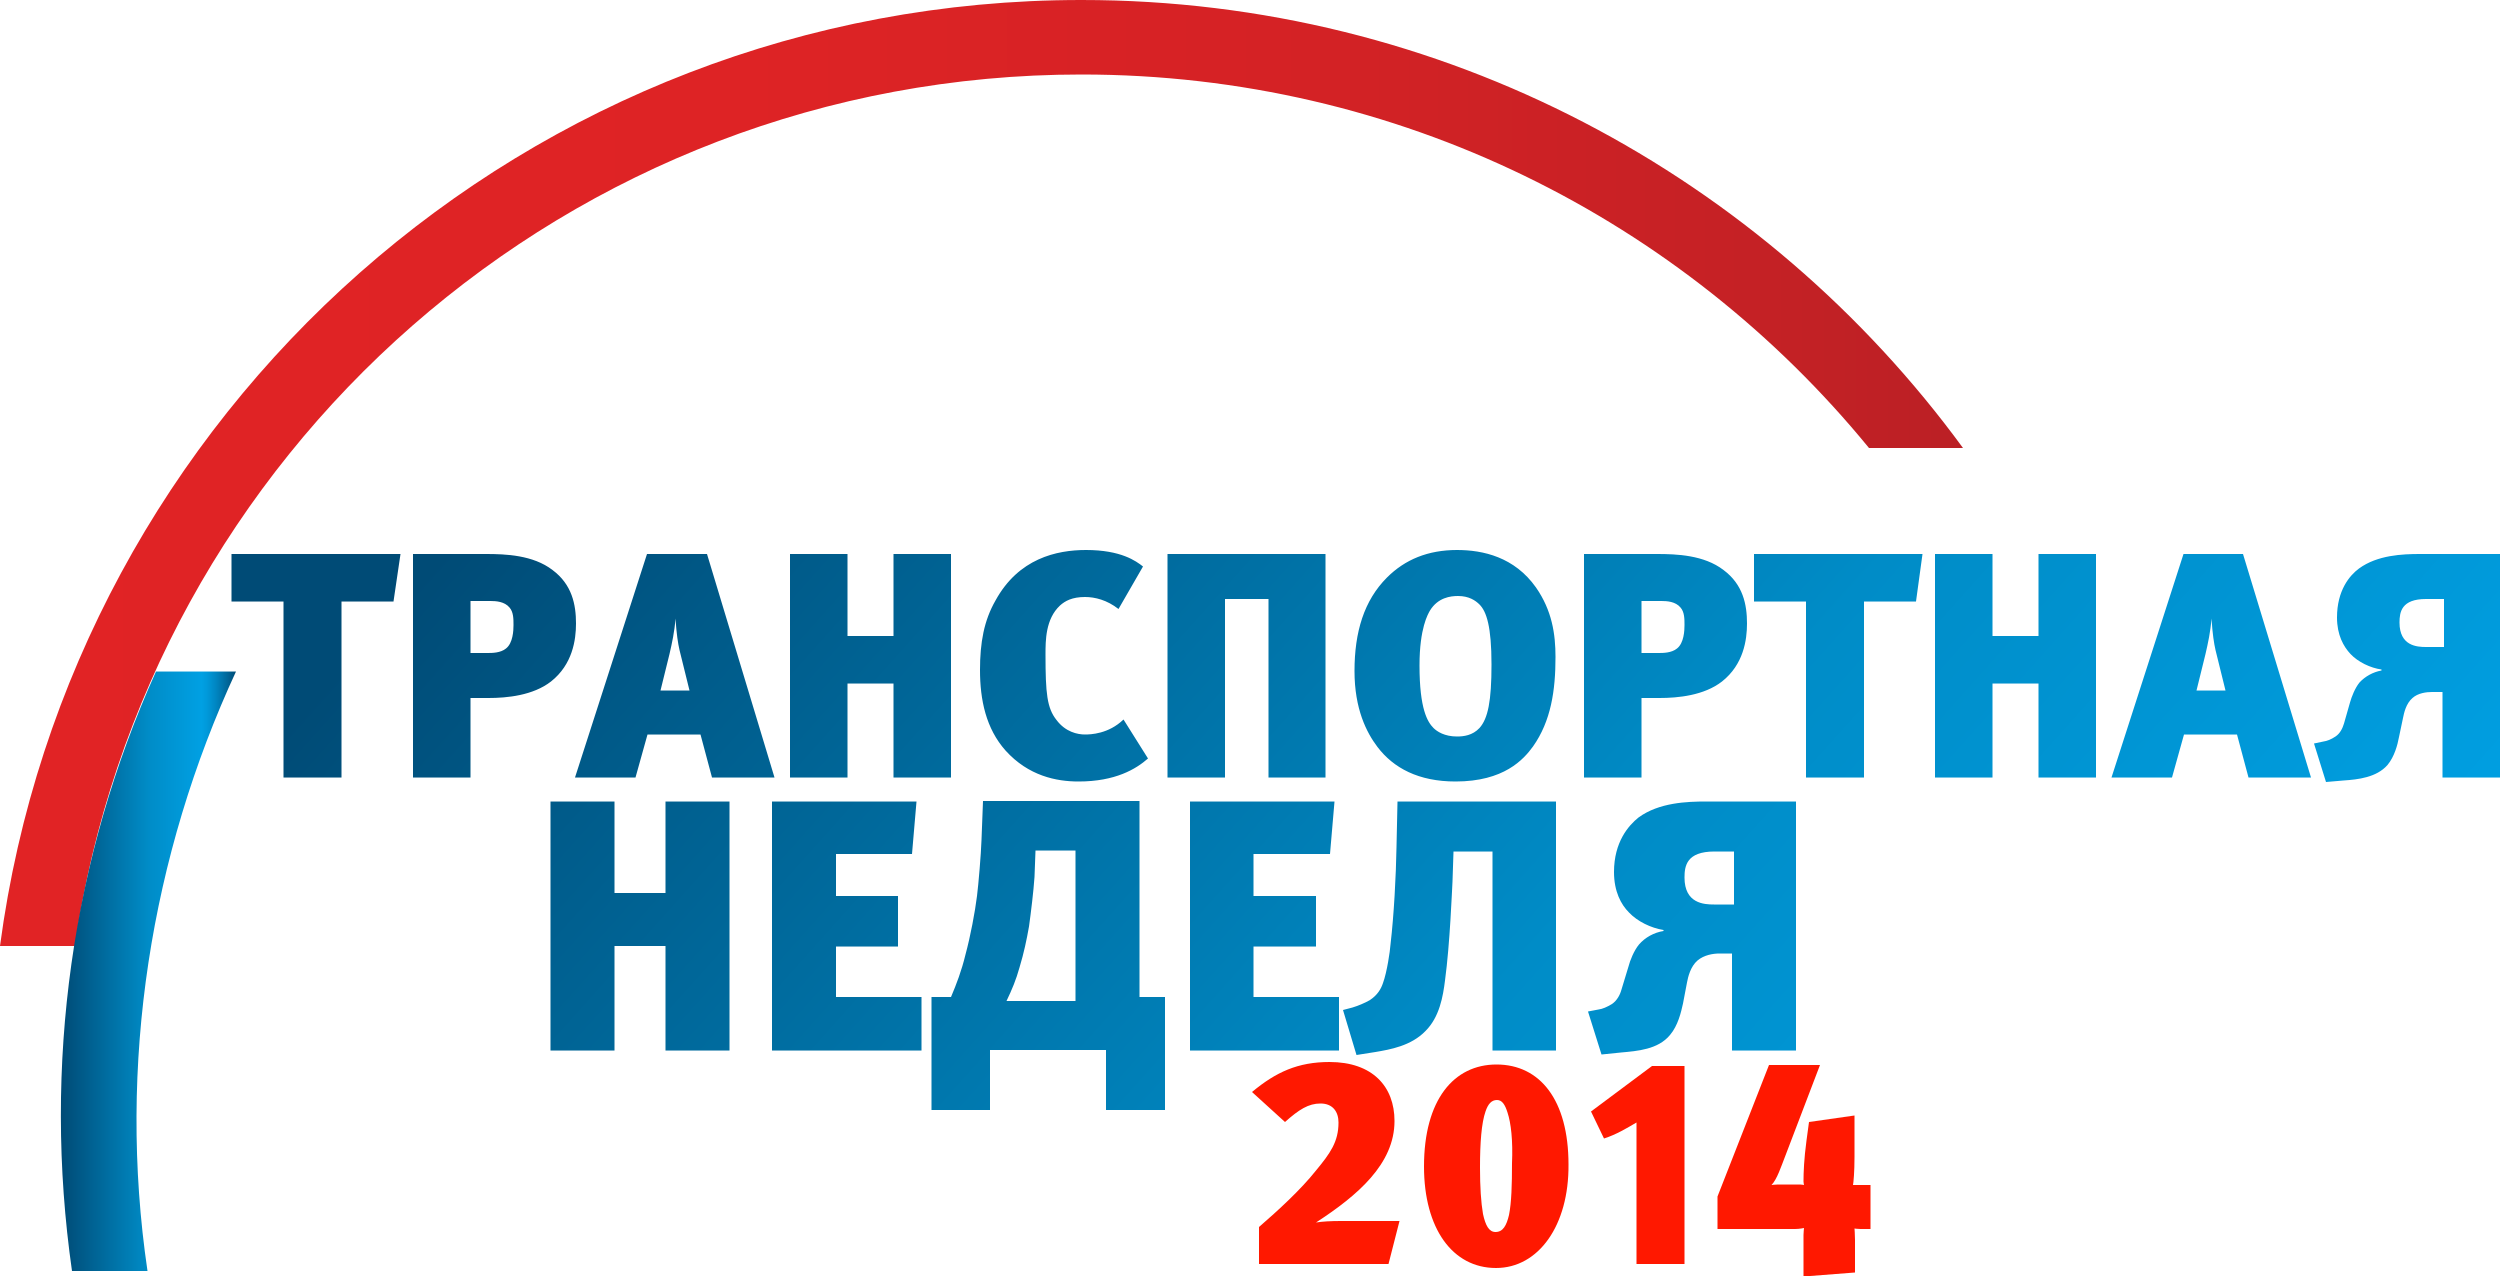 <?xml version="1.0" encoding="utf-8"?>
<!-- Generator: Adobe Illustrator 17.1.0, SVG Export Plug-In . SVG Version: 6.00 Build 0)  -->
<!DOCTYPE svg PUBLIC "-//W3C//DTD SVG 1.1//EN" "http://www.w3.org/Graphics/SVG/1.1/DTD/svg11.dtd">
<svg version="1.1" id="Слой_1" xmlns="http://www.w3.org/2000/svg" xmlns:xlink="http://www.w3.org/1999/xlink" x="0px" y="0px"
	 viewBox="0 0 500 255.2" enable-background="new 0 0 500 255.2" xml:space="preserve">
<linearGradient id="SVGID_1_" gradientUnits="userSpaceOnUse" x1="0" y1="94.6" x2="392.56" y2="94.6">
	<stop  offset="0" style="stop-color:#E12325"/>
	<stop  offset="0.376" style="stop-color:#DE2325"/>
	<stop  offset="0.65" style="stop-color:#D52225"/>
	<stop  offset="0.891" style="stop-color:#C52125"/>
	<stop  offset="1" style="stop-color:#BB2025"/>
</linearGradient>
<path fill-rule="evenodd" clip-rule="evenodd" fill="url(#SVGID_1_)" d="M216.3,0c72.4,0,136.6,35.3,176.3,89.6h-18.8
	c-37.3-45.6-94-74.7-157.5-74.7C113.8,14.9,29.1,90.7,15,189.2H0C14.2,82.4,105.6,0,216.3,0L216.3,0z"/>
<linearGradient id="SVGID_2_" gradientUnits="userSpaceOnUse" x1="12.146" y1="194.267" x2="47.218" y2="194.267">
	<stop  offset="0" style="stop-color:#004B76"/>
	<stop  offset="5.620000e-003" style="stop-color:#004B76"/>
	<stop  offset="0.5" style="stop-color:#008CC7"/>
	<stop  offset="0.803" style="stop-color:#00A0E3"/>
	<stop  offset="0.835" style="stop-color:#0099DA"/>
	<stop  offset="0.885" style="stop-color:#0086C2"/>
	<stop  offset="0.949" style="stop-color:#00679A"/>
	<stop  offset="1" style="stop-color:#004B76"/>
</linearGradient>
<path fill-rule="evenodd" clip-rule="evenodd" fill="url(#SVGID_2_)" d="M47.2,134.3c-17,36.7-23.8,78.6-17.7,119.9H14.4
	c-5.9-41.2,0-82.7,16.8-119.9L47.2,134.3L47.2,134.3z"/>
<linearGradient id="SVGID_3_" gradientUnits="userSpaceOnUse" x1="160.177" y1="27.306" x2="484.648" y2="317.936">
	<stop  offset="0" style="stop-color:#004B76"/>
	<stop  offset="5.620000e-003" style="stop-color:#004B76"/>
	<stop  offset="0.5" style="stop-color:#008CC7"/>
	<stop  offset="0.803" style="stop-color:#00A0E3"/>
	<stop  offset="0.835" style="stop-color:#0099DA"/>
	<stop  offset="0.885" style="stop-color:#0086C2"/>
	<stop  offset="0.949" style="stop-color:#00679A"/>
	<stop  offset="1" style="stop-color:#004B76"/>
</linearGradient>
<path fill="url(#SVGID_3_)" d="M80.1,110.8H46.3v9.5h10.4v35.2h11.6v-35.2h10.4L80.1,110.8L80.1,110.8z M82.6,110.8v44.7h11.5v-15.9
	h3.6c3.7,0,8.9-0.5,12.5-3.3c4.3-3.4,5-8.3,5-11.6c0-3.8-0.8-7.8-4.7-10.7c-3.9-3-9.4-3.2-13.3-3.2H82.6L82.6,110.8z M94.1,130.5
	v-10.3h4c1.1,0,2.8,0.1,3.8,1.3c0.8,0.9,0.8,2.3,0.8,3.5c0,1.1-0.1,3.6-1.5,4.7c-1.1,0.9-2.8,0.9-3.7,0.9H94.1L94.1,130.5z
	 M154.9,155.5l-13.5-44.7h-12l-14.4,44.7h12.1l2.4-8.6h10.6l2.3,8.6H154.9L154.9,155.5z M137.9,138.1h-5.8l1.8-7.3
	c0.5-2.2,1-4.4,1.2-7.1c0.2,3.1,0.5,5,0.8,6.3L137.9,138.1L137.9,138.1z M190.2,155.5v-44.7h-11.5v16.4h-9.2v-16.4H158v44.7h11.5
	v-18.8h9.2v18.8H190.2L190.2,155.5z M228.6,113.3c-1.4-1.1-4.4-3.3-11.4-3.3c-5.9,0-13.5,1.7-18.1,10.1c-2.3,4-3.1,8.4-3.1,13.9
	c0,6,1.2,11.7,5.1,16.1c4.6,5.1,10.2,6.2,14.6,6.2c7.4,0,11.5-2.5,13.9-4.6l-4.9-7.8c-3,2.9-6.6,3-7.7,3c-1.5,0-3.9-0.5-5.7-2.9
	c-1.9-2.4-2.2-5.3-2.2-13.1c0-2.8,0-7.1,2.9-9.8c1-0.9,2.4-1.7,5-1.7c2,0,4.4,0.6,6.7,2.4L228.6,113.3L228.6,113.3z M265.1,155.5
	v-44.7h-31.6v44.7H245v-35.7h8.7v35.7H265.1L265.1,155.5z M311.1,131.4c0-4.6-0.7-9.3-3.9-13.9c-4.3-6.1-10.6-7.5-15.8-7.5
	c-5.8,0-10.4,1.9-14,5.5c-4.6,4.6-6.5,10.9-6.5,18.7c0,7.6,2.4,12.3,4.6,15.2c3.2,4.2,8.2,6.9,15.6,6.9c9.7,0,13.6-4.4,15.5-7
	C310.2,144.2,311.1,138.1,311.1,131.4L311.1,131.4z M298.3,132.9c0,7.3-0.7,10.8-2.4,12.7c-1.4,1.5-3.2,1.7-4.5,1.7
	c-2.5,0-4-1-4.7-1.7c-1.2-1.2-2.8-3.8-2.8-12.5c0-7.5,1.7-10.3,2.1-11c1.6-2.6,4.1-2.9,5.6-2.9c2.2,0,3.5,0.9,4.3,1.7
	C297.3,122.3,298.3,125.3,298.3,132.9L298.3,132.9z M316.8,110.8v44.7h11.5v-15.9h3.6c3.7,0,8.9-0.5,12.5-3.3c4.3-3.4,5-8.3,5-11.6
	c0-3.8-0.8-7.8-4.7-10.7c-3.9-3-9.4-3.2-13.3-3.2H316.8L316.8,110.8z M328.3,130.5v-10.3h4c1.1,0,2.8,0.1,3.8,1.3
	c0.8,0.9,0.8,2.3,0.8,3.5c0,1.1-0.1,3.6-1.5,4.7c-1.1,0.9-2.8,0.9-3.7,0.9H328.3L328.3,130.5z M384.5,110.8h-33.7v9.5h10.4v35.2
	h11.6v-35.2h10.4L384.5,110.8L384.5,110.8z M419.2,155.5v-44.7h-11.5v16.4h-9.2v-16.4h-11.5v44.7h11.5v-18.8h9.2v18.8H419.2
	L419.2,155.5z M462.2,155.5l-13.6-44.7h-11.9l-14.4,44.7h12.1l2.4-8.6h10.6l2.3,8.6H462.2L462.2,155.5z M445.1,138.1h-5.8l1.8-7.3
	c0.5-2.2,1-4.4,1.2-7.1c0.2,3.1,0.5,5,0.8,6.3L445.1,138.1L445.1,138.1z M488.5,138.3v17.2H500v-44.7h-16c-3.5,0-8.5,0.2-12.2,2.9
	c-1.9,1.4-4.4,4.4-4.4,9.8c0,3.5,1.3,5.8,2.7,7.3c1.5,1.6,4,2.8,6.2,3.1v0.2c-1.7,0.3-3.3,1.2-4.4,2.4c-0.9,1.1-1.6,2.9-1.9,4
	l-1.2,4.2c-0.3,1-0.8,2-1.7,2.6c-0.9,0.6-1.7,0.9-2.4,1l-1.9,0.4l2.4,7.7l3.5-0.3c2.9-0.2,6.6-0.6,8.8-3.1c1.4-1.7,2-4,2.3-5.6
	l0.8-3.8c0.2-1,0.6-2.9,1.9-4c1.1-1,2.8-1.2,3.9-1.2H488.5L488.5,138.3z M488.8,119.8v9.6h-3.6c-1.8,0-5.3-0.2-5.3-4.9
	c0-2.1,0.4-4.7,5.3-4.7H488.8L488.8,119.8z"/>
<linearGradient id="SVGID_4_" gradientUnits="userSpaceOnUse" x1="114.863" y1="77.886" x2="439.34" y2="368.523">
	<stop  offset="0" style="stop-color:#004B76"/>
	<stop  offset="5.620000e-003" style="stop-color:#004B76"/>
	<stop  offset="0.5" style="stop-color:#008CC7"/>
	<stop  offset="0.803" style="stop-color:#00A0E3"/>
	<stop  offset="0.835" style="stop-color:#0099DA"/>
	<stop  offset="0.885" style="stop-color:#0086C2"/>
	<stop  offset="0.949" style="stop-color:#00679A"/>
	<stop  offset="1" style="stop-color:#004B76"/>
</linearGradient>
<path fill="url(#SVGID_4_)" d="M145.9,210.1v-49.8h-12.8v18.3h-10.2v-18.3h-12.8v49.8h12.8v-20.9h10.2v20.9H145.9L145.9,210.1z
	 M184.3,210.1v-10.7h-17.1v-10.1h12.4v-10.1h-12.4v-8.4h15.2l0.9-10.5h-28.9v49.8H184.3L184.3,210.1z M227.9,160.2h-31.3l-0.3,7.8
	c-0.1,2.9-0.6,8.8-0.9,11.2c-0.4,3.2-1.3,8-2.3,11.7c-0.8,3.3-1.8,5.9-2.9,8.5h-3.9v22.6h11.7v-12h23.2v12H233v-22.6h-5.1V160.2
	L227.9,160.2z M215.1,170.1v30.1h-13.8c1.1-2.3,1.9-4.2,2.6-6.7c0.9-3,1.4-5.4,1.9-8.2c0.4-2.9,0.9-7,1.1-9.9l0.2-5.3H215.1
	L215.1,170.1z M267.8,210.1v-10.7h-17.1v-10.1h12.5v-10.1h-12.5v-8.4H266l0.9-10.5H238v49.8H267.8L267.8,210.1z M311.2,210.1v-49.8
	h-31.7l-0.2,9.1c-0.1,5.7-0.5,13.5-1.2,19.5c-0.1,1.4-0.7,5.5-1.5,7.7c-0.4,1.2-1.1,2.4-2.6,3.4c-1,0.6-2.5,1.2-3.5,1.5l-1.9,0.5
	l2.7,9l3.8-0.6c2.9-0.5,7.1-1.2,10-4.2c2.8-2.8,3.5-6.9,3.9-10.1c1-7.4,1.4-18.2,1.5-19.8l0.2-6h7.8v39.8H311.2L311.2,210.1z
	 M346.4,190.9v19.2h12.8v-49.8h-17.9c-3.9,0-9.5,0.2-13.6,3.2c-2,1.6-4.9,4.9-4.9,10.9c0,3.9,1.4,6.5,3,8.1c1.7,1.8,4.4,3.1,6.9,3.5
	v0.2c-1.9,0.3-3.7,1.3-4.9,2.7c-1,1.2-1.8,3.2-2.1,4.4l-1.4,4.6c-0.3,1.1-0.9,2.2-1.9,2.9c-1,0.6-1.9,1-2.7,1.1l-2.1,0.4l2.7,8.6
	l3.9-0.4c3.3-0.3,7.4-0.6,9.8-3.5c1.6-1.9,2.2-4.5,2.6-6.3l0.8-4.2c0.2-1.1,0.7-3.2,2.1-4.4c1.3-1.1,3.1-1.4,4.4-1.4H346.4
	L346.4,190.9z M346.8,170.3v10.6h-4c-2,0-5.9-0.2-5.9-5.4c0-2.3,0.4-5.2,6-5.2H346.8L346.8,170.3z"/>
<linearGradient id="SVGID_5_" gradientUnits="userSpaceOnUse" x1="216.287" y1="304.43" x2="216.287" y2="304.43">
	<stop  offset="0" style="stop-color:#E12325"/>
	<stop  offset="0.376" style="stop-color:#DE2325"/>
	<stop  offset="0.65" style="stop-color:#D52225"/>
	<stop  offset="0.891" style="stop-color:#C52125"/>
	<stop  offset="1" style="stop-color:#BB2025"/>
</linearGradient>
<path fill-rule="evenodd" clip-rule="evenodd" fill="url(#SVGID_5_)" d="M216.3,304.4L216.3,304.4"/>
<g>
	<path fill="#FF1800" d="M277.7,252.8h-25.9v-7.4c3.8-3.3,8.3-7.4,11.4-11.3c2.8-3.4,4.5-5.7,4.5-9.6c0-2.1-1.1-3.8-3.6-3.8
		c-2.4,0-4.3,1.2-7.1,3.7l-6.6-6c4.8-4,9.2-6,15.5-6c8.6,0,13,4.9,13,11.8c0,8.6-7.4,14.9-15.7,20.3c1.2-0.2,3-0.3,4.9-0.3h11.8
		L277.7,252.8z"/>
	<path fill="#FF1800" d="M299.2,253.6c-8.7,0-14.4-7.9-14.4-20.3c0-13.4,6-20.4,14.5-20.4c8.7,0,14.4,7.1,14.4,20
		C313.8,245.1,307.7,253.6,299.2,253.6z M301.5,222.5c-0.5-1.6-1.1-2.5-2.1-2.5c-1.1,0-1.8,0.8-2.3,2.3c-0.8,2.3-1.1,6.2-1.1,11.2
		c0,3.9,0.2,7,0.6,9.3c0.5,2.3,1.2,3.6,2.5,3.6c1.5,0,2.2-1.3,2.7-3.4c0.5-2.5,0.6-6.1,0.6-10.3
		C302.6,228.1,302.2,224.6,301.5,222.5z"/>
	<path fill="#FF1800" d="M327.3,252.8v-28.3c-1.9,1.1-4,2.4-6.5,3.2l-2.6-5.4l12.2-9.1h6.5v39.6H327.3z"/>
	<path fill="#FF1800" d="M372.1,245.8c-0.6,0-1.2-0.1-1.2-0.1s0.1,1.3,0.1,2.3v6.5l-10.3,0.8V247c0-0.5,0.1-1.4,0.1-1.4
		s-0.9,0.2-1.8,0.2h-15.5v-6.5l10.3-26.3H364l-7.1,18.6c-0.6,1.5-1.5,4.3-2.6,5.4c0,0,0.8-0.1,1.3-0.1h4.4c0.3,0,0.8,0.1,0.8,0.1
		s-0.1-0.4-0.1-0.7c0-1.8,0.1-4.5,0.6-8.2l0.5-3.7l9.1-1.3v8.3c0,3-0.2,5.1-0.3,5.6h3.5v8.8H372.1z"/>
</g>
</svg>
